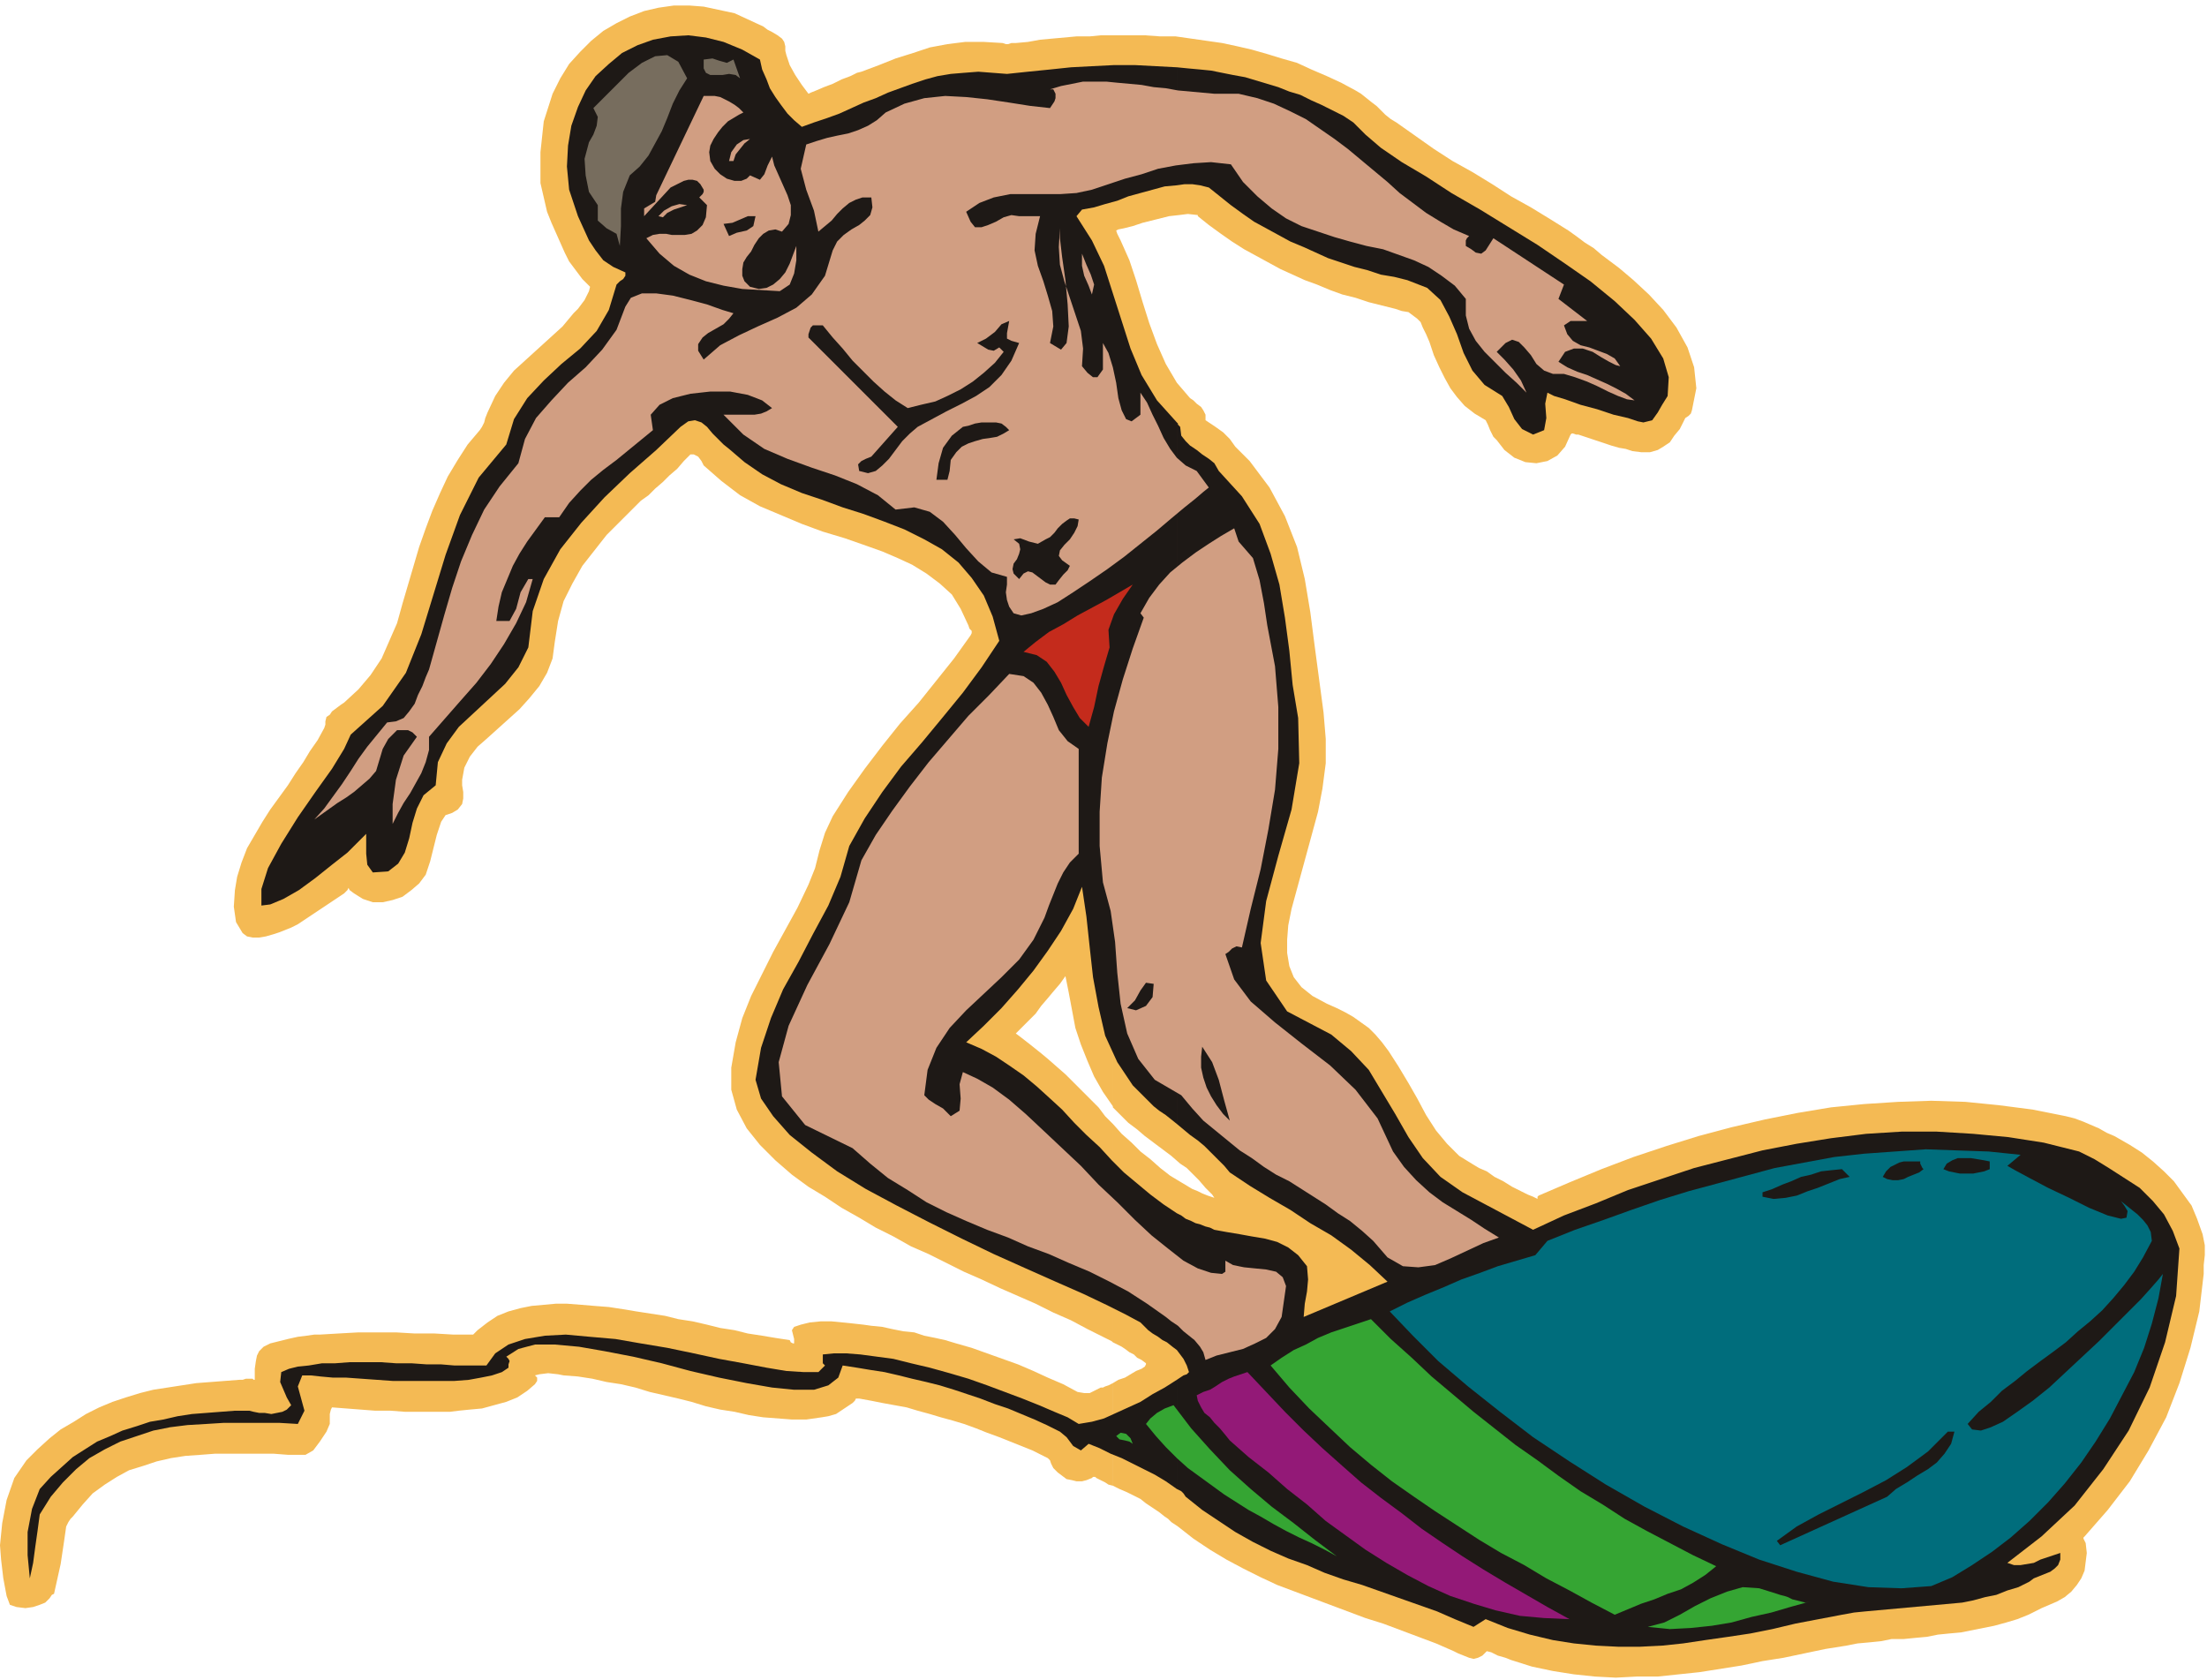 <svg xmlns="http://www.w3.org/2000/svg" fill-rule="evenodd" height="1.523in" preserveAspectRatio="none" stroke-linecap="round" viewBox="0 0 2001 1523" width="2.001in"><style>.pen1{stroke:none}.brush3{fill:#1e1916}.brush5{fill:#d19e82}.brush8{fill:#35a533}</style><path class="pen1" d="m1009 1254 5-3 6-2 5-3 5-3 5-2 3-2 1-2v-1l-4-3-4-2-3-3-4-2-4-3-3-2-4-2-4-2v-198l8 9 9 8 8 8 9 7 9 8 9 7 10 6 10 6 5 2 4 2 5 2 6 2-2-3-6-6-6-7-6-6-2-2-3-3-3-2-3-2-8-7-8-6-8-6-8-6-7-6-8-6-7-7-7-7V32h29l14 1h14l14 2 14 2 14 2 14 3 13 3 14 4 13 4 14 4 13 6 14 6 13 6 13 7 5 3 5 4 5 4 4 3 4 4 4 4 5 4 5 3 17 12 17 12 17 11 18 10 18 11 17 11 18 10 18 11 8 5 8 5 7 5 8 6 8 5 7 6 8 6 8 6 13 11 14 13 13 14 12 16 10 18 6 18 2 19-4 20-1 3-2 2-3 2-1 2-4 8-5 6-4 6-6 4-5 3-7 2h-8l-8-1-6-2-6-1-7-2-6-2-6-2-6-2-6-2-6-2h-2l-3-1h-1l-1 1-5 11-7 8-9 5-10 2-10-1-10-4-9-7-7-9-3-3-3-6-2-5-2-4-10-6-9-7-7-8-6-8-5-9-5-10-5-11-4-12-3-7-3-6-2-5-3-3-4-3-4-3-6-1-6-2-12-3-12-3-12-4-12-3-11-4-12-5-11-4-11-5-11-5-11-6-11-6-11-6-11-7-10-7-11-8-10-8v-1l-9-1-8 1-9 1-8 2-8 2-8 2-9 3-8 2-5 1-2 1 1 3 3 6 8 18 6 18 6 20 6 19 7 19 8 18 10 17 12 14 3 2 3 3 4 3 2 3 2 4v5l3 2 6 4 7 5 6 6 5 7 4 4 3 3 3 3 3 3 18 24 14 26 11 28 7 29 5 30 4 31 4 30 4 30 2 24v22l-3 23-4 21-6 22-6 22-6 22-6 22-3 15-1 13v12l2 12 4 10 7 9 10 8 13 7 9 4 8 4 7 4 7 5 7 5 6 6 6 7 6 8 9 14 9 15 8 14 8 15 9 14 10 12 11 11 13 8 5 3 7 3 7 5 8 4 8 5 8 4 6 3 5 2 4 2v-2l1-1 28-12 29-12 29-11 30-10 29-9 30-8 30-7 30-6 30-5 30-3 31-2 30-1 31 1 30 3 31 4 30 6 8 2 8 3 7 3 7 3 7 4 7 3 7 4 7 4 11 7 10 8 10 9 9 9 8 11 8 11 5 12 5 14 2 10v9l-1 9v8l-4 34-8 33-10 32-12 31-16 30-17 28-20 26-21 24-1 1v1l1 2 1 2 1 9-1 8-1 8-3 7-4 6-5 6-6 5-7 4-7 3-7 3-6 3-6 3-10 4-10 3-11 3-10 2-10 2-10 2-11 1-10 1-10 2-11 1-10 1h-11l-10 2-10 1-11 1-10 2-19 3-19 4-19 4-19 3-19 4-19 3-19 3-19 2-19 2h-19l-19 1-19-1-19-2-19-3-19-4-19-6-5-2-7-2-6-3-4-1-2 2-2 2-4 2-4 1-4-1-5-2-5-2-4-2-16-7-16-6-16-6-16-6-16-5-16-6-16-6-16-6-16-6-16-6-15-7-16-8-15-8-15-9-15-10-14-11-3-2-3-2-3-3-3-2-5-4-6-4-6-4-5-4-6-3-6-3-7-3-6-3v-93zm-54 77-2-4-1-3-2-2-4-2-10-5-10-4-10-4-10-4-11-4-10-4-11-4-10-3-11-3-10-3-11-3-10-3-11-2-11-2-10-2-11-2h-3l-1 2-2 2-3 2-6 4-6 4-7 2-6 1-7 1-7 1h-13l-13-1-13-1-13-2-13-3-13-2-13-3-13-4-12-3-13-3-13-3-13-4-13-3-13-2-13-3-13-2-13-1-5-1-9-1-8 1-4 1 1 1 1 1v3l-2 3-7 6-9 6-10 4-11 3-11 3-11 1-10 1-8 1h-41l-13-1h-14l-13-1-13-1-13-1-1 2-1 4v9l-3 7-6 9-6 8-7 4h-16l-13-1h-53l-13 1-14 1-13 2-13 3-12 4-13 4-11 6-11 7-11 8-9 10-9 11-2 2-2 3-1 2-1 2-2 14-3 20-4 18-2 9-2 1-2 3-4 4-5 2-6 2-7 1-8-1-6-2-3-8-3-16-2-17-1-13 2-20 4-21 7-20 11-16 10-10 11-10 10-8 12-7 11-7 12-6 12-5 12-4 13-4 12-3 13-2 13-2 13-2 13-1 13-1 13-1h3l3-1h6l1 1h1v-10l1-7 1-5 2-4 4-4 6-3 8-2 8-2 9-2 8-1 7-1h5l17-1 18-1h34l17 1h18l17 1h18l2-2 1-1 1-1 9-7 9-6 10-4 11-3 10-2 11-1 11-1h10l13 1 12 1 13 1 13 2 12 2 13 2 13 2 12 3 13 2 13 3 12 3 13 2 12 3 13 2 12 2 13 2 1 2 2 1h1v-4l-1-4-1-4 2-3 6-2 8-2 10-1h10l10 1 10 1 9 1 7 1 10 1 9 2 10 2 10 1 9 3 10 2 9 2 10 3 14 4 14 5 14 5 14 5 14 6 13 6 14 6 13 7 6 1h5l4-2 6-3h2l2-1 3-1 4-2v93l-4-1-3-2-4-2-4-2-1-1h-2l-1 1-5 2-4 1h-5l-4-1-5-1-4-3-4-3-4-4zm54-114v-198l-7-7-6-8-7-7-8-8-7-7-8-8-8-7-8-7-6-5-10-8-9-7-4-3 6-6 6-6 6-6 5-7 6-7 5-6 6-7 5-7v-2 2l3 15 3 16 3 16 5 15 6 15 6 14 8 14 9 13v1V32h-11l-10 1h-12l-11 1-11 1-11 1-11 2-11 1h-4l-3 1h-2l-3-1-17-1h-17l-16 2-16 3-15 5-16 5-15 6-16 6-4 1-6 3-8 3-8 4-8 3-7 3-5 2-2 1-6-8-6-9-5-9-3-9-1-4v-4l-1-4-2-3-4-3-5-3-4-2-4-3-13-6-13-6-14-3-14-3-13-1h-14l-14 2-13 3-13 5-12 6-12 7-11 9-10 10-10 11-8 13-7 14-8 25-3 28v28l6 26 4 10 4 9 4 9 4 9 4 8 6 8 6 8 7 7-1 4-4 8-6 8-4 4-10 12-11 10-11 10-11 10-11 10-9 11-8 12-7 15-2 5-1 4-2 4-2 3-11 13-9 14-9 15-7 15-7 16-6 16-6 17-5 17-5 17-5 17-5 18-7 16-7 16-10 15-11 13-13 12-3 2-4 3-4 3-2 3-3 2-1 4v3l-1 3-6 11-7 10-6 10-7 10-7 11-8 11-8 11-7 11-7 12-7 12-5 13-4 13-2 12-1 15 2 14 6 10 4 3 5 1h6l6-1 7-2 6-2 5-2 5-2 6-3 6-4 6-4 6-4 6-4 6-4 6-4 6-4 3-3 1-2 1 2 4 3 8 5 9 3h9l9-2 9-3 8-6 7-6 6-8 4-12 3-12 3-12 4-12 4-6 6-2 5-3 4-5 1-5v-6l-1-6v-5l2-11 5-10 7-9 8-7 10-9 10-9 10-9 9-10 9-11 7-12 5-13 2-15 3-19 5-18 8-16 9-16 11-14 11-14 13-13 12-12 6-6 7-5 6-6 7-6 6-6 7-6 6-7 6-6h3l4 2 3 4 2 4 16 14 17 13 18 10 19 8 19 8 19 7 20 6 20 7 14 5 14 6 13 6 13 8 12 9 11 10 8 13 7 15 1 3 2 2v2l-1 2-15 21-16 20-16 20-17 19-16 20-16 21-15 21-14 22-7 15-5 16-4 16-6 15-10 21-11 20-11 20-10 20-10 20-8 20-6 22-4 23v20l5 18 9 17 12 15 14 14 15 13 15 11 15 9 15 10 16 9 15 9 16 8 16 9 16 7 16 8 16 8 16 7 17 8 16 7 16 7 16 8 16 7 15 8 16 8 2 1 2 1 2 1 1 1z" style="fill:#f4ba54"/><path class="pen1 brush3" d="m1512 359-5 8-4 7-5 7-8 2-5-1-9-3-13-3-15-5-15-4-14-5-10-3-6-3-2 10 1 13-2 11-10 4-10-5-7-9-5-11-6-10-16-10-11-13-8-16-6-17-7-16-8-15-12-11-18-7-12-3-12-2-12-4-12-3-12-4-12-4-11-5-11-5-12-5-11-6-11-6-11-6-10-7-11-8-10-8-10-8-8-2-7-1h-7l-7 1V61l10 1 11 1 10 1 10 2 10 2 11 2 10 3 10 3 10 3 10 4 10 3 10 5 9 4 10 5 10 5 9 6 11 11 14 12 19 13 22 13 23 15 26 15 26 16 26 16 25 17 23 16 22 18 18 17 15 17 11 18 5 17-1 17zm-445 24v636l6 5 6 5 7 5 6 5 6 6 6 6 6 6 5 6 18 12 18 11 19 11 18 12 19 11 18 13 17 14 16 15-76 32 1-12 2-11 1-11-1-12-8-10-9-7-10-5-11-3-12-2-11-2-12-2-11-2-4-2-4-1-5-2-4-1-4-2-5-2-4-3-4-2v124l3 4 3 4 3 6 2 6-2 2-3 1-3 2-3 2v99l2 1 2 1 2 2 2 3 15 12 15 10 15 10 16 9 16 8 16 7 17 6 16 7 17 6 17 5 17 6 17 6 17 6 17 6 16 7 17 7 11-7 20 8 20 6 21 5 19 3 20 2 20 1h20l20-1 19-2 20-3 21-3 20-3 20-4 21-5 21-4 21-4 11-2 10-1 11-1 11-1 11-1 11-1 11-1 11-1 11-1 11-1 10-2 11-3 10-2 10-4 10-3 10-5 4-3 5-2 5-2 5-2 4-3 3-3 2-5v-6l-6 2-6 2-6 2-6 3-6 1-6 1h-6l-6-2 31-24 30-28 26-33 23-35 19-39 14-41 10-42 3-43-6-16-8-15-10-12-12-12-14-9-14-9-13-8-14-7-32-8-32-5-32-3-33-2h-32l-32 2-32 4-31 5-31 6-31 8-31 8-30 10-30 10-29 12-29 11-28 13-64-34-20-14-16-17-13-19-12-21-12-20-12-20-16-17-18-15-40-21-19-28-5-34 5-38 11-41 12-42 7-42-1-41-5-30-3-31-4-30-5-30-8-28-10-27-16-25-21-23-4-7-5-4-6-4-5-4-6-4-4-4-4-5-1-8-1-1-1-1v-1l-1-1zm0-215-11 1-11 3-11 3-11 3-10 4-11 3-10 3-11 2-5 6 14 22 11 23 8 25 8 25 8 25 10 24 14 23 18 20v636l-5-4-5-4-6-4-5-4-19-19-14-21-11-24-6-26-5-27-3-27-3-28-4-27-8 20-11 20-12 18-13 18-14 17-15 17-16 16-16 15 14 6 13 7 12 8 13 9 12 10 11 10 12 11 11 12 11 11 12 11 11 12 11 11 12 10 12 10 12 9 12 8v124l-4-3-5-4-4-2-4-3-5-3-4-3-3-3-4-4-13-7-18-9-21-10-25-11-27-12-29-13-29-14-30-15-29-15-28-15-26-16-23-17-20-16-15-17-11-16-5-17 5-29 9-27 11-26 14-25 13-25 14-26 11-26 8-28 14-25 16-24 17-23 19-22 19-23 18-22 17-23 16-24-6-22-8-19-11-16-12-14-15-12-16-9-18-9-18-7-19-7-19-6-19-7-18-6-19-8-17-9-16-11-14-12-5-4-5-5-5-5-5-6-5-4-6-2-6 1-7 5-22 21-24 21-23 22-21 23-19 24-15 27-10 29-4 33-9 18-12 15-14 13-14 13-14 13-11 15-8 17-2 21-11 9-6 12-4 13-3 14-4 13-6 10-9 7-14 1-5-7-1-10v-18l-7 7-10 10-14 11-15 12-15 11-14 8-12 5-8 1v-15l6-19 12-22 15-24 16-23 15-21 11-18 6-13 29-26 21-30 14-35 11-36 11-36 13-36 17-34 25-30 7-23 12-19 15-16 16-15 17-14 15-16 11-19 7-23 3-3 3-2 2-3v-3l-11-5-9-6-7-9-6-9-5-11-5-11-4-12-4-12-2-21 1-19 3-18 6-17 7-15 9-13 12-11 12-10 14-7 14-5 16-3 16-1 16 2 16 4 17 7 16 9 2 9 4 9 3 8 5 8 5 7 6 8 6 6 7 6 11-4 12-4 11-4 11-5 11-5 11-4 11-5 11-4 11-4 12-4 11-3 12-2 12-1 13-1 13 1 13 1 19-2 20-2 19-2 19-1 20-1h19l19 1 19 1v107zm0 1182v-99l-11 7-11 6-11 7-11 5-11 5-11 5-11 3-12 2-10-6-12-5-14-6-15-6-16-6-16-6-17-6-17-5-18-5-17-4-16-4-15-2-15-2-13-1h-11l-10 1v8l2 2-6 6h-13l-16-1-18-3-21-4-22-4-23-5-24-5-24-4-23-4-23-2-22-2-19 1-18 3-15 5-12 8-8 11h-29l-12-1h-13l-14-1h-14l-14-1h-28l-13 1h-12l-12 2-10 1-8 2-7 3-1 9 3 7 3 7 4 7-4 4-4 2-5 1-5 1-6-1h-5l-5-1-4-1h-13l-13 1-13 1-13 1-13 2-13 3-12 2-12 4-13 4-11 5-12 5-11 7-11 7-10 9-10 9-10 11-7 18-4 21v21l2 21 3-14 2-15 2-14 2-15 10-16 11-13 12-12 12-10 14-8 14-7 15-5 15-5 15-3 16-2 17-1 16-1h50l17 1 6-12-3-11-3-11 4-10h8l9 1 11 1h12l14 1 14 1 14 1h56l13-1 11-2 10-2 9-3 6-4v-3l1-3-1-2-2-2 11-7 15-4h18l22 2 23 4 26 5 26 6 26 7 26 6 25 5 23 4 20 2h18l13-4 9-7 4-11 13 2 12 2 13 2 13 3 12 3 13 3 12 3 13 4 12 4 12 4 13 5 12 4 12 5 12 5 11 5 12 6 6 5 6 8 7 4 7-6 10 4 10 5 10 4 10 5 10 5 10 5 10 6 10 7z"/><path class="pen1" d="m562 223-3-11-9-5-8-7v-14l-8-12-3-15-1-15 4-15 4-7 3-8 1-8-4-8 10-10 11-11 11-11 12-9 12-6 11-1 10 6 8 15-7 11-6 12-5 13-5 12-6 11-6 11-8 10-9 8-6 15-2 15v16l-1 18zM665 54l6 17-4-3-6-1-6 1h-11l-4-2-2-4v-8l8-1 6 2 7 2 6-3z" style="fill:#776d5e"/><path class="pen1 brush5" d="m1329 223 5 3 4 3 5 1 4-3 7-11 64 42-5 13 26 20h-15l-6 4 3 8 5 6 7 4 8 2 8 3 8 3 7 4 5 7-4-1-6-3-7-4-8-5-9-3h-8l-8 3-6 9 8 5 9 4 9 3 9 4 9 4 8 4 9 5 8 6-7-1-8-3-9-4-10-5-9-4-11-4-10-3h-10l-8-3-7-6-5-8-6-7-5-5-6-2-6 3-8 8 7 7 8 9 7 10 5 11-9-9-10-9-9-9-10-10-8-10-6-11-3-12v-15l-10-12-12-9-12-8-13-6-14-5-14-5-15-3-15-4-14-4-15-5-15-5-14-7-13-9-13-11-13-13-11-16-18-2-16 1-16 2-16 3-15 5-15 4-15 5-15 5-14 3-15 1h-45l-15 3-13 5-12 8 4 9 4 5h6l6-2 7-3 7-4 7-2 7 1h19l-4 16-1 15 3 14 5 14 4 13 4 14 1 14-3 15 10 6 5-6 2-15-1-20-2-22-3-21-2-17v-9l-1 17 1 16 4 15 5 15 5 15 5 15 2 16-1 16 5 6 5 4h4l5-7v-24l5 9 4 13 3 14 2 14 3 11 4 8 5 2 8-6v-20l6 9 5 11 5 10 5 11 6 10 6 8 8 7 10 5 11 15-5 4-7 6-10 8-12 10-13 11-15 12-15 12-15 11-16 11-15 10-14 9-13 6-11 4-9 2-7-2-4-6-2-6-1-7 1-7v-7l-14-4-12-10-11-12-10-12-11-12-12-9-14-4-17 2-16-13-19-10-20-8-21-7-22-8-21-9-19-13-18-18h28l6-1 5-2 5-3-9-7-13-5-16-3h-18l-18 2-16 4-12 6-8 9 2 14-11 9-11 9-11 9-12 9-11 9-10 10-10 11-9 13h-13l-8 11-8 11-7 11-6 11-5 12-5 12-3 13-2 13h12l6-11 4-15 7-12h4l-6 21-9 19-11 19-12 18-13 17-15 17-14 16-14 16v12l-3 11-4 10-5 9-5 9-6 9-5 9-5 10v-18l3-22 7-22 12-17-4-4-4-2h-10l-8 8-5 9-3 10-3 10-6 7-7 6-7 6-7 5-8 5-7 5-7 5-7 5 9-10 8-11 8-11 8-12 7-11 8-11 9-11 9-11 8-1 7-3 5-6 5-7 3-8 4-8 3-8 3-7 7-25 7-25 7-24 8-24 10-24 11-23 14-21 17-21 6-22 10-19 14-16 15-16 16-14 15-16 13-18 8-21 5-8 10-4h13l15 2 16 4 15 4 14 5 10 3-4 5-5 5-7 4-7 4-5 4-4 6v6l5 8 15-13 17-9 17-8 18-8 17-9 14-12 12-17 7-23 4-8 6-6 7-5 7-4 5-4 5-5 2-7-1-9h-8l-6 2-6 3-6 5-5 5-5 6-6 5-6 5-4-19-7-19-5-19 5-22 9-3 10-3 9-2 10-2 9-3 9-4 8-5 8-7 17-8 18-5 19-2 19 1 19 2 20 3 19 3 18 2 2-3 2-3 1-3v-4l-1-2-1-2h-3l10-3 10-2 10-2h21l10 1 11 1 11 1 11 2 11 1 11 2 11 1 11 1 11 1h22l17 4 15 5 15 7 14 7 13 9 13 9 12 9 12 10 12 10 12 10 11 10 12 9 12 9 13 8 12 7 14 6-2 2-1 2v5z"/><path class="pen1 brush5" d="m643 138 1 8 4 7 5 5 6 4 7 2h6l5-2 3-3 9 4 4-5 3-8 4-8 2 8 4 9 4 9 4 9 3 9v9l-2 8-6 7-6-2-6 1-5 3-4 4-4 6-3 6-4 5-3 5-1 6v6l2 5 5 5 8 2 7-1 6-3 6-5 5-6 4-8 3-8 3-8v13l-2 12-4 10-9 6-17-1-17-1-17-3-16-4-15-6-14-8-13-11-12-14 2-1 4-2 6-1h6l5 1h12l6-1 5-3 5-5 3-7 1-11-7-7 2-2 1-1 1-2v-2l-3-5-3-3-4-1h-4l-4 1-4 2-4 2-4 2-24 26v-7l5-3 5-3 1-6 43-90h10l5 1 4 2 4 2 5 3 4 3 4 4-4 2-5 3-5 3-5 5-4 5-4 6-3 6-1 6z"/><path class="pen1 brush5" d="m680 126-5 4-4 5-4 5-2 6h-4l2-8 5-7 6-4 6-1zm-57 60-6 2-6 2-6 3-4 4-4-1 5-5 7-4 7-2 7 1z"/><path class="pen1 brush3" d="m656 203 8-1 7-3 7-3h7l-2 9-6 4-9 2-7 3-5-11z"/><path class="pen1 brush5" d="m990 267-3-8-4-9-2-9v-11l4 10 4 9 3 9-2 9z"/><path class="pen1 brush3" d="m915 291-2 11v5l4 2 7 2-7 16-9 13-11 11-12 8-13 7-14 7-13 7-13 7-7 6-7 7-6 8-6 8-6 6-6 5-7 2-8-2-1-6 3-3 4-2 5-2 24-27-81-81v-3l1-3 1-3 2-2h9l9 11 9 10 9 11 10 10 9 9 10 9 10 8 11 7 12-3 13-3 11-5 12-6 11-7 10-8 10-9 8-10-4-4-5 3-5-1-5-3-5-3 8-4 8-6 6-7 7-3zm-66 144 2-15 4-14 8-11 10-8 5-1 6-2 6-1h13l5 1 4 3 3 3-5 3-6 3-6 1-7 1-7 2-6 2-6 3-5 5-5 7-1 10-2 8h-10z"/><path class="pen1 brush5" d="M766 431h-7l-7-2-5-3-1-8 20 2v11z"/><path class="pen1 brush3" d="M957 530h-5l-4-2-4-3-4-3-4-3-4-1-4 2-4 5-5-5-1-4 1-5 3-4 2-5 1-4-1-5-5-4 6-1 8 3 8 2 7-4 4-2 4-4 3-4 4-4 4-3 3-2h4l4 1-1 6-3 6-4 6-5 5-4 5-1 5 3 4 7 5-2 4-4 4-4 5-3 4z"/><path class="pen1 brush5" d="m1123 491 13 15 6 20 4 21 3 20 7 37 3 37v38l-3 37-6 36-7 36-9 36-8 35-5-1-4 2-3 3-3 2 8 23 15 20 22 19 24 19 26 20 23 22 20 26 14 30 10 14 11 12 12 11 12 9 13 8 13 8 12 8 13 8-14 5-15 7-15 7-14 6-15 2-14-1-14-8-13-15-10-9-11-9-11-7-11-8-11-7-11-7-11-7-12-6-11-7-11-8-11-7-11-9-11-9-11-9-10-11-10-12-24-14-15-19-10-23-6-27-3-28-2-28-4-28-7-26-3-33v-31l2-31 5-31 6-29 8-29 9-28 10-28-3-4 8-14 9-12 10-11 11-9 12-9 12-8 11-7 12-7 4 12z"/><path class="pen1" style="fill:#c42b1c" d="m1006 587-5 17-5 18-4 19-5 18-8-8-6-10-6-11-5-11-6-10-7-9-9-6-12-3 11-9 12-9 13-7 13-8 13-7 13-7 12-7 12-7-9 13-8 14-5 14 1 16z"/><path class="pen1 brush5" d="m862 1012 8-5 1-11-1-13 3-11 13 6 14 8 15 11 15 13 16 15 17 16 17 16 16 17 17 16 16 16 15 14 15 12 14 11 13 7 12 4 10 1 3-2v-10l7 4 10 2 10 1 10 1 9 2 6 5 3 8-2 14-2 14-6 11-8 8-10 5-11 5-12 3-12 3-10 4-2-7-3-5-5-6-5-4-5-4-5-5-6-4-5-4-17-12-17-11-17-9-18-9-19-8-18-8-19-7-18-8-19-7-19-8-18-8-18-9-17-11-18-11-16-13-16-14-43-21-21-26-3-31 9-33 17-37 20-37 18-38 11-38 13-23 15-22 16-22 17-22 18-21 18-21 19-19 18-19 13 2 9 6 7 9 6 11 5 11 5 12 8 10 10 7v95l-8 8-6 9-5 10-4 10-4 10-4 11-5 10-5 10-13 18-16 16-16 15-16 15-15 16-12 18-8 20-3 23 4 4 6 4 7 4 7 7z"/><path class="pen1 brush3" d="m1022 914 7-7 5-9 5-7 7 1-1 12-6 8-9 4-8-2zm93 102-6-6-6-8-5-8-4-8-3-9-2-9v-10l1-9 9 14 6 16 5 19 5 18z"/><path class="pen1" style="fill:#006d7c" d="m1832 1047-12 10 7 4 13 7 17 9 19 9 18 9 17 7 12 3 5-1 1-6-3-5-3-4-5-4 5 4 5 4 5 4 5 4 5 5 4 5 3 6 1 8-8 15-8 13-9 12-10 12-10 11-11 10-11 9-11 10-12 9-11 8-12 9-11 9-12 9-10 10-11 9-10 11 4 5 8 1 9-3 11-5 13-9 14-10 15-12 15-14 15-14 15-14 14-14 13-13 11-11 9-10 7-8 4-5-4 22-6 23-7 22-9 22-11 21-11 21-13 21-13 19-15 19-15 17-17 17-17 15-17 13-18 12-18 11-19 8-27 2-30-1-32-5-33-9-34-11-34-14-35-16-35-18-35-20-33-21-33-22-30-23-29-23-27-23-23-23-21-22 16-8 16-7 17-7 16-7 17-6 16-6 17-5 17-5 11-13 25-10 26-9 25-9 26-9 26-8 26-7 26-7 26-7 27-5 27-5 27-3 28-2 28-2 28 1 29 1 29 3z"/><path class="pen1 brush3" d="M1804 1053v7l-5 2-5 1-5 1h-12l-5-1-5-1-5-2 3-5 5-3 5-2h12l6 1 6 1 5 1zm-63 0v2l1 2 1 2 1 1-4 3-5 2-5 2-4 2-5 1h-5l-5-1-4-2 3-5 4-4 4-2 4-2 4-1h15zm-64 14-9 2-10 4-10 4-9 3-10 4-10 2-11 1-10-2v-4l9-3 9-4 8-3 9-4 9-2 9-3 9-1 10-1 7 7z"/><path class="pen1 brush8" d="m1243 1196 18 18 19 17 18 17 19 16 19 16 19 15 19 15 20 14 19 14 20 14 20 12 20 13 20 11 21 11 21 11 21 10-10 8-11 7-11 6-12 4-12 5-12 4-12 5-12 5-21-11-20-11-21-11-20-12-21-11-20-12-20-13-20-13-19-13-20-14-19-15-19-16-18-17-19-18-18-19-17-20 10-7 11-7 11-5 11-6 12-5 12-4 12-4 12-4z"/><path class="pen1" style="fill:#931977" d="m1131 1244 17 18 17 18 17 17 17 16 18 16 17 15 18 14 19 14 18 14 19 13 18 12 19 12 20 12 19 11 19 11 20 11-23-1-22-2-22-5-20-6-21-7-20-9-19-10-19-11-19-12-18-13-18-13-17-15-18-14-17-15-18-14-17-15-4-5-5-6-5-5-4-5-5-4-3-5-3-6-1-5 6-3 6-2 5-3 6-4 6-3 5-2 6-2 6-2z"/><path class="pen1 brush8" d="m1212 1411-11-6-12-6-11-5-12-6-11-6-12-7-11-6-11-7-11-7-11-8-11-8-11-8-10-9-10-10-9-10-9-11 4-5 6-5 7-4 8-3 16 21 17 19 18 19 19 17 19 16 20 15 19 15 20 15zm-185-102-3-2-4-1-5-1-3-3 4-3 5 1 4 4 2 5z"/><path class="pen1 brush3" d="m1772 1298-3 11-6 9-7 8-8 6-10 6-9 6-10 6-8 7-97 44-3-4 18-13 20-11 20-10 20-10 21-11 19-12 19-14 18-18h6z"/><path class="pen1 brush8" d="m1641 1452-18 5-17 5-18 4-18 5-18 3-19 2-19 1-20-2 15-4 14-7 14-8 14-7 15-6 14-4 15 1 16 5 3 1 4 1 3 1 4 2 4 1 4 1 4 1 4-1z"/></svg>
